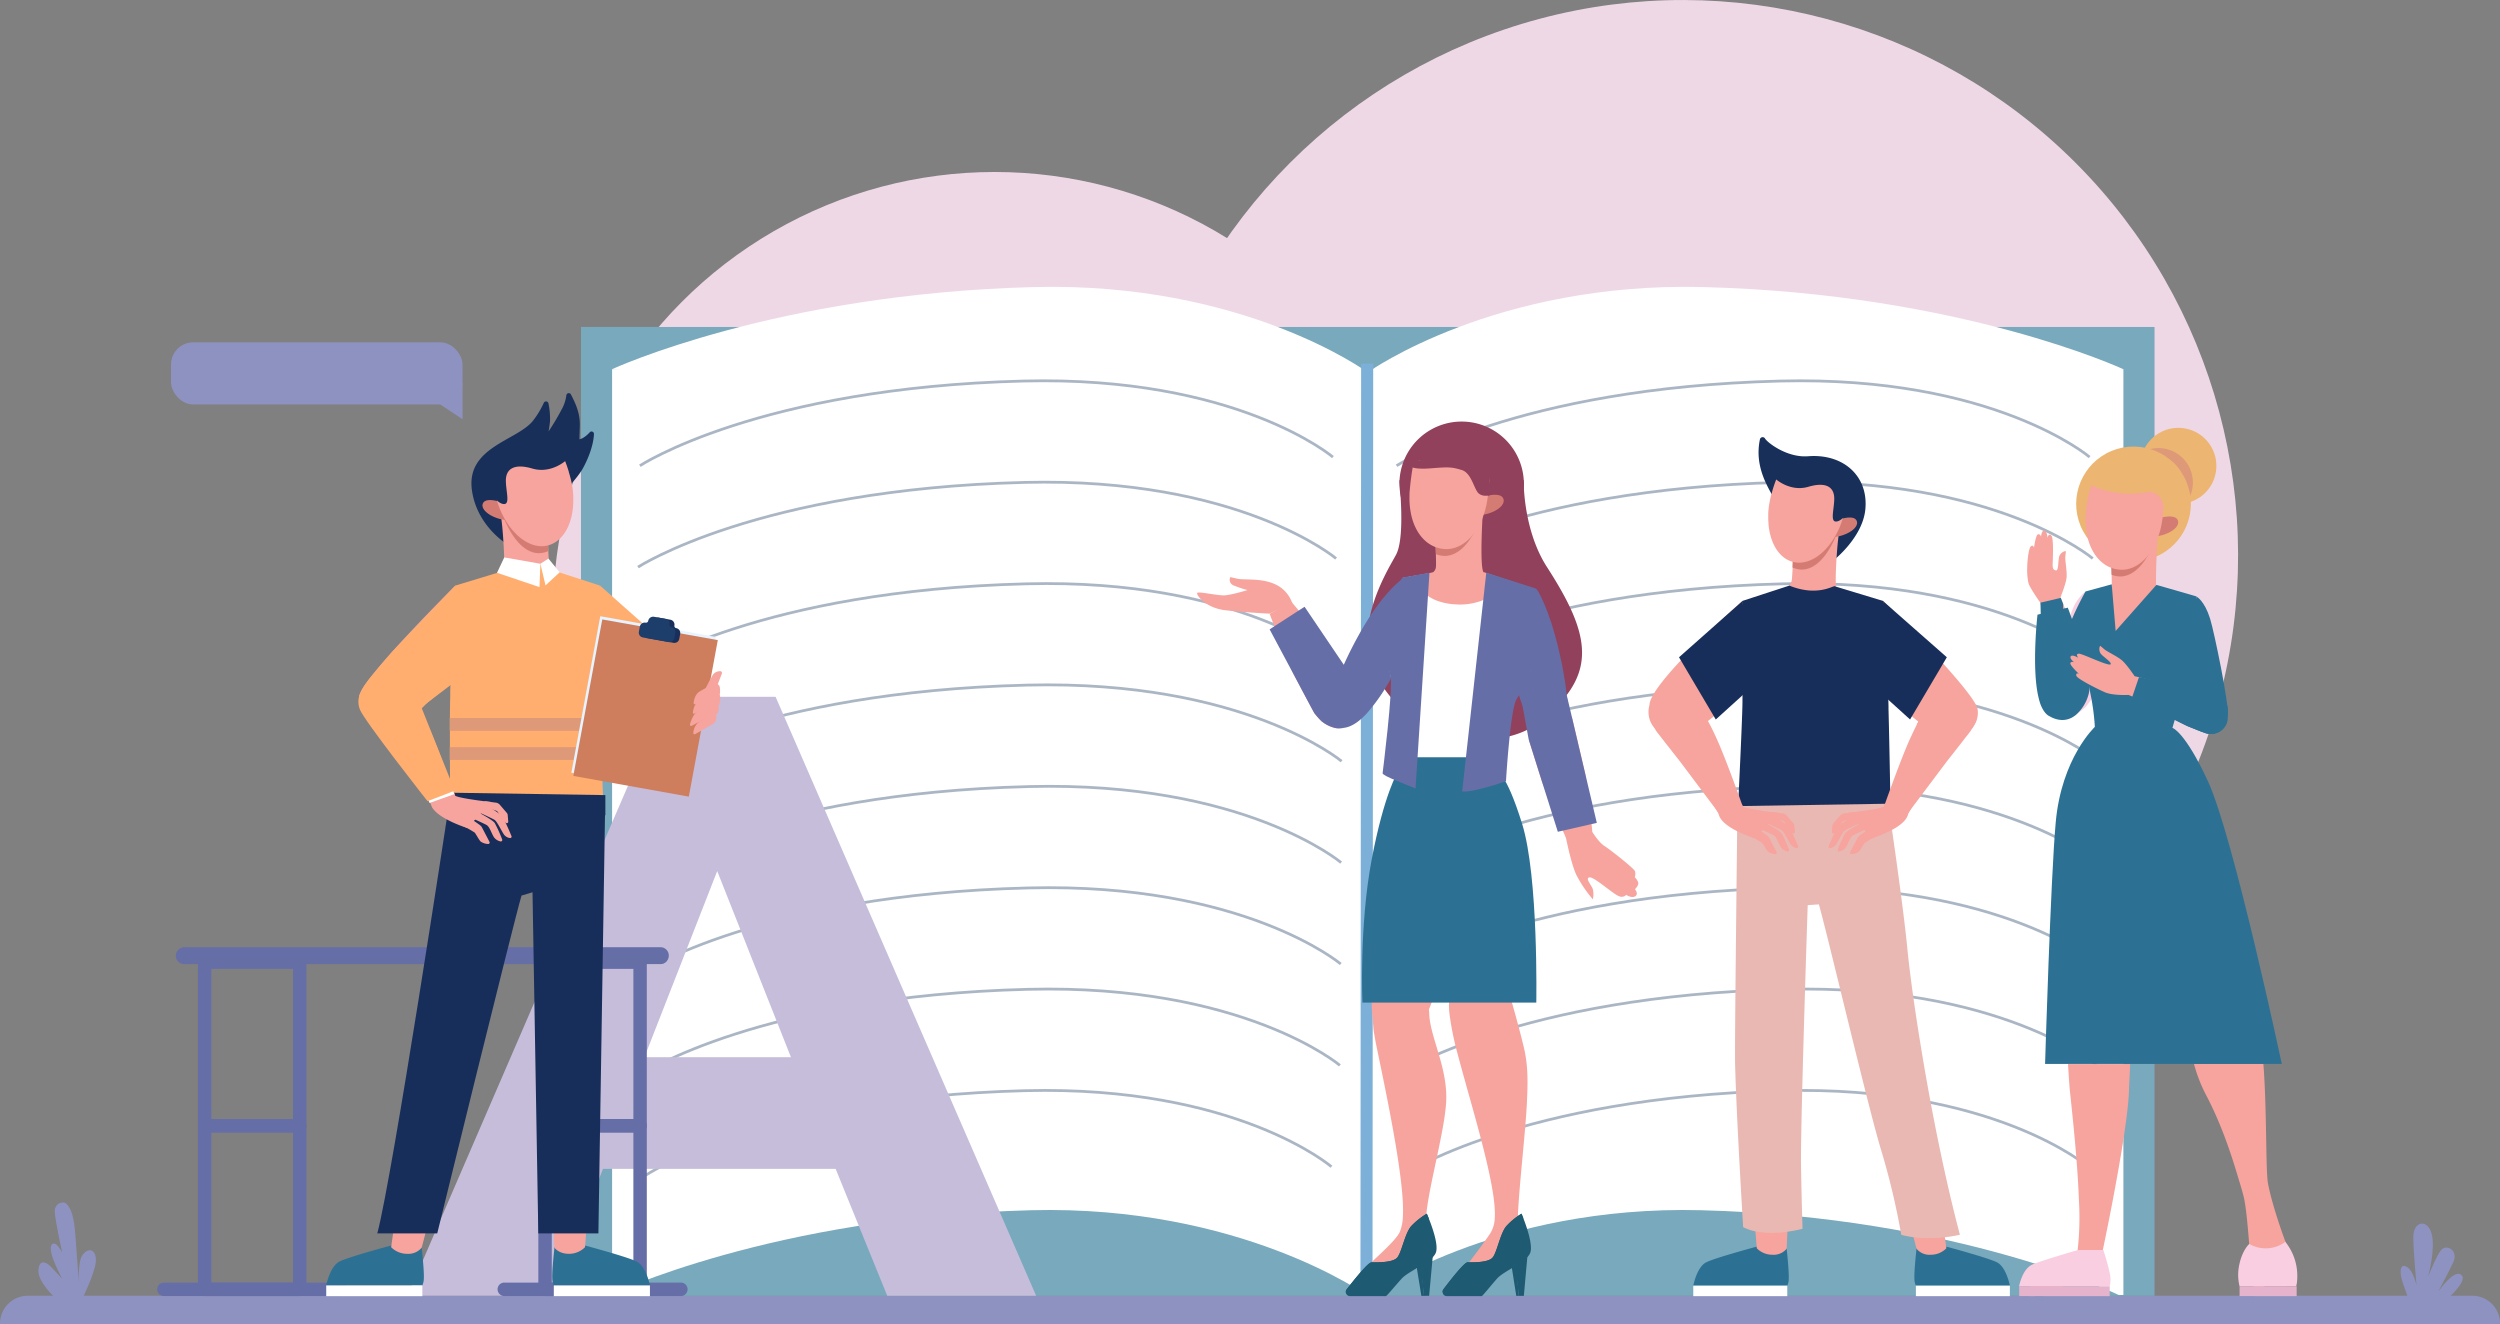 <?xml version="1.0" encoding="UTF-8"?> <svg xmlns="http://www.w3.org/2000/svg" viewBox="0 0 897.68 475.55"><rect x="0" y="0" width="897.68" height="475.55" fill="#808080" stroke="none"/> <g id="f2f468de-1db3-4fcd-9bdd-e491bd973587" data-name="Слой 2"> <g id="b0e11a51-7f3f-4189-83fd-aab463d59c2e" data-name="Layer 1"> <circle cx="604.25" cy="199.41" r="199.39" transform="translate(35.97 485.67) rotate(-45)" style="fill:#efd8e6"></circle> <circle cx="357.15" cy="220.35" r="158.59" style="fill:#efd8e6"></circle> <path d="M897.68,475.55H0v-.29a10,10,0,0,1,10-10h877.7a10,10,0,0,1,10,10Z" style="fill:#8e92c1"></path> <path d="M19.85,466.1c-.21-.24-6.26-5.81-6.05-9.89s2.6-3,3.8-2c.82.71,4.71,4.95,4.71,4.95s-3.44-6.54-3.94-9.47.47-3.36,1.41-3.09,2.53,3.09,2.53,3.09-2.41-10.9-2.65-14.49c-.21-3.12,3.06-4.18,4.27-2.88,1.58,1.68,2.68,4.39,3.17,11.69s1.27,16.8,1.27,16.8-.51-7.74,1.23-10.13c2.45-3.36,5.33-1.59,4.77,2.71s-4.69,12.68-4.69,12.68Z" style="fill:#8e92c1"></path> <path d="M878.35,466.85s7.26-6.41,5.77-8.66c-2.35-3.53-8.64,5.62-8.64,5.62s3.26-6,5.4-10.52c2-4.35-2.36-6.7-4.34-4.44-1.61,1.85-4.67,9.53-4.67,9.53s2.77-10,1.23-15.45-6.55-4.35-6.55,1.15,1.19,17.7,1.19,17.7-1-5.37-3.47-6.85-2.89,1.7-1.49,5.72,2.18,6.2,2.18,6.2Z" style="fill:#8e92c1"></path> <rect x="208.61" y="117.4" width="282.72" height="347.87" style="fill:#79a9bc"></rect> <rect x="490.91" y="117.4" width="282.72" height="347.87" style="fill:#79a9bc"></rect> <path d="M490.66,133.42s-44.28-32.25-119.35-30.34c-93.05,2.37-151.52,29.48-151.52,29.48l20.09,1.89Z" style="fill:#fff"></path> <rect x="219.79" y="132.56" width="270.88" height="332.44" style="fill:#fff"></rect> <rect x="491.58" y="132.56" width="270.88" height="332.44" transform="translate(1254.03 597.55) rotate(180)" style="fill:#fff"></rect> <path d="M491.58,133.42s45.33-32.25,120-30.34c92.59,2.37,150.83,29.48,150.83,29.48l-21.1,5.35Z" style="fill:#fff"></path> <path d="M490.63,465s-45.4-32.36-120.37-30.44C277.34,436.92,219,465,219,465Z" style="fill:#79a9bc"></path> <path d="M491.63,465s45-32.36,119.27-30.44C703,436.92,760.77,465,760.77,465Z" style="fill:#79a9bc"></path> <path d="M478.62,164.13s-34.36-29.22-111.11-27.31c-95.11,2.37-137.75,30.41-137.75,30.41" style="fill:none;stroke:#5b708e;stroke-miterlimit:10;opacity:0.51"></path> <path d="M479.75,200.54s-34.62-29.23-111.91-27.32c-95.8,2.38-138.75,30.41-138.75,30.41" style="fill:none;stroke:#5b708e;stroke-miterlimit:10;opacity:0.51"></path> <path d="M480.09,236.94s-34.48-29.23-111.47-27.31C273.19,212,230.41,240,230.41,240" style="fill:none;stroke:#5b708e;stroke-miterlimit:10;opacity:0.51"></path> <path d="M481.73,273.34S446.81,244.11,368.85,246c-96.64,2.37-140,30.4-140,30.4" style="fill:none;stroke:#5b708e;stroke-miterlimit:10;opacity:0.51"></path> <path d="M481.56,309.74s-34.63-29.23-112-27.31c-95.85,2.37-138.82,30.4-138.82,30.4" style="fill:none;stroke:#5b708e;stroke-miterlimit:10;opacity:0.51"></path> <path d="M481.42,346.14s-34.67-29.22-112.09-27.31c-95.95,2.37-139,30.4-139,30.4" style="fill:none;stroke:#5b708e;stroke-miterlimit:10;opacity:0.51"></path> <path d="M481.12,382.54s-34.61-29.22-111.9-27.31c-95.79,2.37-138.74,30.4-138.74,30.4" style="fill:none;stroke:#5b708e;stroke-miterlimit:10;opacity:0.51"></path> <path d="M478.09,418.94s-34-29.22-109.94-27.31C274,394,231.83,422,231.83,422" style="fill:none;stroke:#5b708e;stroke-miterlimit:10;opacity:0.51"></path> <path d="M750.33,164.13S716,134.91,639.22,136.82c-95.12,2.37-137.76,30.41-137.76,30.41" style="fill:none;stroke:#5b708e;stroke-miterlimit:10;opacity:0.51"></path> <path d="M751.45,200.54s-34.61-29.23-111.9-27.32c-95.8,2.38-138.75,30.41-138.75,30.41" style="fill:none;stroke:#5b708e;stroke-miterlimit:10;opacity:0.51"></path> <path d="M751.8,236.94s-34.48-29.23-111.48-27.31C544.89,212,502.11,240,502.11,240" style="fill:none;stroke:#5b708e;stroke-miterlimit:10;opacity:0.51"></path> <path d="M753.43,273.34S718.52,244.11,640.55,246c-96.63,2.37-139.95,30.4-139.95,30.4" style="fill:none;stroke:#5b708e;stroke-miterlimit:10;opacity:0.51"></path> <path d="M753.27,309.74s-34.63-29.23-112-27.31c-95.84,2.37-138.81,30.4-138.81,30.4" style="fill:none;stroke:#5b708e;stroke-miterlimit:10;opacity:0.51"></path> <path d="M753.13,346.14S718.46,316.92,641,318.83c-96,2.37-139,30.4-139,30.4" style="fill:none;stroke:#5b708e;stroke-miterlimit:10;opacity:0.51"></path> <path d="M752.83,382.54s-34.61-29.22-111.9-27.31c-95.8,2.37-138.74,30.4-138.74,30.4" style="fill:none;stroke:#5b708e;stroke-miterlimit:10;opacity:0.51"></path> <path d="M749.8,418.94s-34-29.22-109.95-27.31C545.73,394,503.54,422,503.54,422" style="fill:none;stroke:#5b708e;stroke-miterlimit:10;opacity:0.51"></path> <line x1="490.91" y1="130.59" x2="490.66" y2="465.21" style="fill:none;stroke:#7cb0d8;stroke-miterlimit:10;stroke-width:4.331px"></line> <path d="M239.3,250.2h39.19l93.56,215.07H318.58L300.05,419.7H216.52L198.6,465.27H146.35Zm18.23,62.58L231.4,379.6H284Z" style="fill:#c6bddb"></path> <path d="M107.62,406.63H73.49a2.41,2.41,0,0,1-2.41-2.41V345.49a2.41,2.41,0,0,1,2.41-2.41h34.13a2.41,2.41,0,0,1,2.41,2.41v58.73A2.41,2.41,0,0,1,107.62,406.63ZM75.9,401.81h29.31V347.9H75.9Z" style="fill:#666ea7"></path> <path d="M107.62,465.37H73.49A2.41,2.41,0,0,1,71.08,463V404.22a2.41,2.41,0,0,1,2.41-2.41h34.13a2.41,2.41,0,0,1,2.41,2.41V463A2.41,2.41,0,0,1,107.62,465.37ZM75.9,460.54h29.31V406.63H75.9Z" style="fill:#666ea7"></path> <path d="M122.4,465.37H58.71a2.42,2.42,0,0,1,0-4.83H122.4a2.42,2.42,0,0,1,0,4.83Z" style="fill:#666ea7"></path> <path d="M229.84,406.63H195.72a2.41,2.41,0,0,1-2.42-2.41V345.49a2.41,2.41,0,0,1,2.42-2.41h34.12a2.4,2.4,0,0,1,2.41,2.41v58.73A2.4,2.4,0,0,1,229.84,406.63Zm-31.71-4.82h29.3V347.9h-29.3Z" style="fill:#666ea7"></path> <path d="M229.84,465.37H195.72A2.42,2.42,0,0,1,193.3,463V404.22a2.41,2.41,0,0,1,2.42-2.41h34.12a2.4,2.4,0,0,1,2.41,2.41V463A2.41,2.41,0,0,1,229.84,465.37Zm-31.71-4.83h29.3V406.63h-29.3Z" style="fill:#666ea7"></path> <path d="M244.63,465.37h-63.7a2.42,2.42,0,0,1,0-4.83h63.7a2.42,2.42,0,0,1,0,4.83Z" style="fill:#666ea7"></path> <path d="M240.15,343.13a3,3,0,0,1-.59,1.8,3.27,3.27,0,0,1-.3.35,3,3,0,0,1-2.16.9H66.23A3,3,0,0,1,64.08,341a3,3,0,0,1,2.15-.89H237.1A3,3,0,0,1,240.15,343.13Z" style="fill:#666ea7"></path> <path d="M239.56,344.93a3.27,3.27,0,0,1-.3.35,3,3,0,0,1-2.16.9H66.23a3,3,0,0,1-2.46-1.25,2.67,2.67,0,0,1,.31-.36,3,3,0,0,1,2.15-.9H237.1A3,3,0,0,1,239.56,344.93Z" style="fill:#666ea7;opacity:0.5"></path> <circle cx="782.15" cy="167.28" r="13.67" transform="translate(491.74 912.53) rotate(-80.78)" style="fill:#edb572"></circle> <path d="M787.4,173.28A12.33,12.33,0,0,1,781.1,184a12.35,12.35,0,0,0-14.89-19.38,12.35,12.35,0,0,1,21.19,8.62Z" style="fill:#dd9978"></path> <circle cx="766.09" cy="180.94" r="20.59" transform="translate(-10.93 306.94) rotate(-22.5)" style="fill:#edb572"></circle> <path d="M769.33,191c.48,1.64,3.73,2.14,7.26,1.11s5.82-3.11,5.53-4.84c-.38-2.29-3.72-2.14-7.26-1.11S768.85,189.3,769.33,191Z" style="fill:#d47c74"></path> <path d="M750.77,215.29a10.48,10.48,0,0,0,2.39,5.44c2.24,2.81,5.05,12.05,15.32,8.92a22,22,0,0,0,13.67-11.58c-2-.51-6.4-2-7.33-3.21-1.16-1.46-.47-15-.18-20.76.1-1.93.18-3.19.18-3.19l-16.93,6.92s.21,4.73.33,8.56c.06,2.27.09,4.23,0,4.7C757.76,214.31,750.77,215.29,750.77,215.29Z" style="fill:#f6a49d"></path> <path d="M757.89,197.83s.21,4.73.33,8.56a8.94,8.94,0,0,0,3.6.59c9-.73,13-16.07,13-16.07Z" style="fill:#d47c74"></path> <path d="M749,183.84c-.06.66-.1,1.3-.12,1.93a27.63,27.63,0,0,0,.44,5.94c1.36,7.3,5.74,12.3,11.66,12.83,7.88.72,14.58-8,15.61-19.39.08-.79.14-1.55.19-2.25.28-3.66-2.3-6.75-5.92-6.16a34.24,34.24,0,0,1-20-2.5A44.52,44.52,0,0,0,749,183.84Z" style="fill:#f6a49d"></path> <path d="M734.33,255.92l.21.23a6.47,6.47,0,0,0,.68.62l.16.11a.67.67,0,0,1,.14.09c2.2.06,6.49.14,9.67-.13l.1-.08c.42-.31,2.17-1.63,3.66-2.95a29.57,29.57,0,0,0,3.65-5.58,1.87,1.87,0,0,0,.12-.25l1.71-3.65a41.84,41.84,0,0,0,3.76-15.72l-9.32-16.17s-4,2.64-5.57,9.15l-8.53,32.51h0l-.14.6v0Z" style="fill:#f9cee1"></path> <path d="M748.68,242.15l.27,0h0l.58,1.56,1.15,5.68a82.88,82.88,0,0,1,1.55,21c-.3,5.44-.6,10.93-.6,10.93h31.6l-3.16-20,2.53-8.72a123.19,123.19,0,0,0,2.71-12.89c.16-1,.32-1.95.47-2.93.87-5.54,1.6-11.16,2.12-15.41s.82-7.18.82-7.18c-.42-.19-13.17-3.82-14.41-4.17l-14.64,16.54-1.41-16.75-9.41,2.58s-7.36,13-7.71,19.62C740.73,240.35,747.23,241.9,748.68,242.15Z" style="fill:#2c7193"></path> <path d="M743.32,359.22s-2.12-54.42,2.08-71.74a57,57,0,0,1,7-16.6l20.51,1.78S786,296.93,779,316.52s-16.14,45-16.14,45Z" style="fill:#f6a49d"></path> <path d="M728.88,465.39a12.17,12.17,0,0,0,1.48,0h0c3.71-.12,8.56-1.14,9.88-2.86a8.06,8.06,0,0,1,.58-.66h0c2.06-2.11,6.62-4.88,10.34-7.78.16-.14,2.75-.65,2.92-.76,0,0,.37-1.7,1-4.55h0c.82-3.93,2.06-10,3.39-16.94,2.72-14.25,5.77-31.86,6-40.52.05-1.38.1-2.76.18-4.12.09-1.75.18-3.46.23-5.13H742.57c.11,1.86.22,3.6.32,5.13.15,2.16.28,3.9.4,5,1.2,11,2.73,26.14,3.2,38.81a105.26,105.26,0,0,1-.47,17.9h0a11.53,11.53,0,0,1-1.69,5.19c-2.91,3.62-10.85,6.05-15.21,7.8a7.93,7.93,0,0,0-2.87,1.58h0a2.91,2.91,0,0,0-.37.65C725.59,464.9,726.91,465.32,728.88,465.39Z" style="fill:#f6a49d"></path> <path d="M787.79,382.06c.48,1.7,1,3.41,1.67,5.13a52.09,52.09,0,0,0,2.7,6.05c6.57,12.53,10.1,24.94,12.33,32.33.43,1.4.79,2.7,1.1,3.92.15.6.3,1.31.43,2.11.65,3.73,1.15,9.46,1.59,15h0c.51,6.33,1,12.44,1.5,15.21.2,1,.4,1.59.64,1.56a18.19,18.19,0,0,0,3.49-1.55h0c4.56-2.43,11.57-7.1,9.83-10.28a49,49,0,0,1-2.44-5.65.09.09,0,0,1,0-.05c-1.85-4.92-4-11.57-5.31-16.67-.43-1.73-.78-3.3-1-4.55-.06-.39-.12-.9-.16-1.49-.51-6.08-.33-22.08-1.11-36-.09-1.75-.2-3.47-.34-5.13Z" style="fill:#f6a49d"></path> <path d="M757.83,459.48a13.28,13.28,0,0,1-.29,2.4H725s1.11-6.31,4.87-7.87c3.37-1.4,13.91-4.49,16.05-5.1l.1,0,.28-.08h8.95v0c.09.29.86,2.65,1.53,5.16h0c0,.09,0,.19.08.28.21.78.41,1.56.55,2.29h0a2.64,2.64,0,0,0,.07.3A12.33,12.33,0,0,1,757.83,459.48Z" style="fill:#f9cee1"></path> <polygon points="757.54 461.88 757.54 465.41 742.57 465.4 739.99 465.4 730 465.39 725.03 465.39 725.03 461.86 731.97 461.86 745.36 461.87 747.92 461.87 757.24 461.88 757.54 461.88" style="fill:#e5b3cb"></polygon> <path d="M824.85,459.48a10.25,10.25,0,0,1-.37,2.4H804.17a16.89,16.89,0,0,1-.47-5.2c.29-3.68,1.61-7.65,3.91-10h0s13-.77,13-.75A19.49,19.49,0,0,1,824.85,459.48Z" style="fill:#f9cee1"></path> <polygon points="824.67 461.88 824.67 465.41 815.23 465.4 813.61 465.4 807.3 465.39 804.17 465.39 804.17 461.86 808.54 461.86 816.99 461.87 818.6 461.87 824.48 461.88 824.67 461.88" style="fill:#e5b3cb"></polygon> <path d="M807.61,446.64h0a11.82,11.82,0,0,0,12.7-.52l.33-.23-6-2.86Z" style="fill:#f6a49d"></path> <path d="M788.74,214.24s2.8,1.39,4.84,7.9c1.55,5,6.79,30.65,6.34,34.28s-16.26-1.6-16.26-1.6l-1.51-15.27Z" style="fill:#2c7193"></path> <path d="M742.73,221.63l-8.37,4.05-.73-4.06-.93-5.07,0,0c-.27-.39-4.1-5.85-4.35-7.26a22.78,22.78,0,0,1-.42-5.87c0-1.43.4-6.45,1.29-7.23s1.13.49,1.13.49.6-4.69,1.46-4.83,1.08.89,1.08.89.1-2.27,1.14-2.19,1.18,2.57,1.18,2.57.33-1.88,1.35-.83c.87.88.6,7.7.5,9.8-.08,1.74.05,2.6,1.23,2.73.93.1.68-3.61,1.14-5.1a3.11,3.11,0,0,1,2.05-1.82.24.24,0,0,1,.31.25l-.19,1.71c-.14,1.27.61,5,.47,7.27s-2.2,7.31-2.2,7.31l.11.27.88,2.23Z" style="fill:#f6a49d"></path> <polygon points="740.84 216.91 740.76 218.53 740.76 218.73 740.69 220.2 733.63 221.62 732.8 221.79 732.74 219.27 732.68 216.53 732.68 216.39 732.95 216.32 733.43 216.22 739.96 214.68 740.84 216.91" style="fill:#2c7193"></polygon> <path d="M732,250.52c.11.5.24,1,.38,1.44a12,12,0,0,0,1.5,3.3s0,.09.07.12a.87.87,0,0,0,.12.14,4.24,4.24,0,0,0,.31.4l.21.23a6.47,6.47,0,0,0,.68.62l.16.11a.67.67,0,0,1,.14.09,2.32,2.32,0,0,0,.37.21l.45.26h0c3.15,1.61,5.9,1.32,8.12-.1l.72-.51A14.79,14.79,0,0,0,750,249.1a7,7,0,0,0,.17-.89c.36-3-.73-8.23-2.2-13.49-1.7-6.09-3.89-12.21-4.91-15-.36-1-.58-1.52-.58-1.52l-1.05.24-.63.14-1.31.3-6.69,1.55-.72.17-.47.11S729.4,239.91,732,250.52Z" style="fill:#2c7193"></path> <path d="M763.15,249.11l.93.44.71.34q.39.18.84.42c5.62,2.82,17.76,9.47,20.07,10.53l.22.09c2.13.84,4,1.64,5.6,2.18a6.12,6.12,0,0,0,8.16-3.8c.41-2.85.82-9.24-3.39-10.76a3.33,3.33,0,0,0-.45-.13,4,4,0,0,0-.52-.11l-1.34-.23-2.43-.43-4.4-.79h0L782.7,246l-.53-.09-.42-.08-.57-.1c-2.85-.49-2.56-.28-5.87-.89l-.49-.09c-.63-.12-1.26-.24-1.86-.37-.93-.2-1.81-.42-2.62-.62h0c-.93-.23-1.76-.45-2.47-.65h0l-.53-.15-.89-.26-1-.3s0,.25.06.49,0,.25,0,.37a1.27,1.27,0,0,1,0,.43c-.11.27-.26.61-.43,1h0s0,.05,0,.08a.24.24,0,0,0,0,.07C764.35,246.36,763.6,248,763.15,249.11Z" style="fill:#2c7193"></path> <path d="M746.53,242c-.13-.08-1.15-.64-1,.58s9.43,5.69,10.51,6.09c2.6,1,6.91.9,8,.87h.28l.36.15,5.35,2.24,4.33,1.81.43-9c-.64-.12-1.26-.24-1.86-.37-2-.44-3.77-.9-5.09-1.27h0l-.53-.11-.8-.16-.1-.14c-.52-.76-3.06-4.45-4.63-5.71-1.75-1.42-5.2-3-6.15-3.82l-1.29-1.11a.22.22,0,0,0-.37.09,3,3,0,0,0,.35,2.6c1,1.2,4.11,3.14,3.53,3.78-.76.83-10.29-3.95-11.48-3.8s-.21,1.36-.08,1.5c-.19-.12-2.12-1.28-2.72-.57s1,2,1.14,2.11c-.11,0-1-.38-1.3.32S746.29,241.79,746.53,242Z" style="fill:#f6a49d"></path> <path d="M765.39,251c7.36,3.32,17.81,8.79,20.31,9.83l.22.09c2.13.84,4,1.64,5.6,2.18a6.12,6.12,0,0,0,8.16-3.8c.41-2.85.82-9.24-3.39-10.76a3.33,3.33,0,0,0-.45-.13,4,4,0,0,0-.52-.11l-1.34-.23-2.43-.43-4.4-.79h0L782.7,246l-.53-.09-.42-.08-.57-.1c-3.65-.67-12.38-2.45-13.13-2.61l-2.35,6.94-.07.21Z" style="fill:#2c7193"></path> <path d="M752.22,261s-12,11.13-14.07,34.31c-1.82,20-3.82,86.72-3.82,86.72h85S802,300.51,792.86,280.63c-8.33-18-12.77-19.26-12.77-19.26Z" style="fill:#2c7193"></path> <path d="M562.57,249.55c-.06.09-.13.17-.21.27-.81,1.05-1.72,2.1-2.72,3.16a67.18,67.18,0,0,1-7.84,6.94c-.57.43-1.16.84-1.78,1.22-.22.14-.45.27-.68.4s-.7.39-1.06.57a31.51,31.51,0,0,1-11.08,3.05c-11.8,1.17-26-2.83-35.68-12.53h0a37.21,37.21,0,0,1-4.33-5.16,37.7,37.7,0,0,1-4.76-9.42c-1.92-5.62-1.67-11.58-.43-17.12,2.32-10.43,8.11-19.4,9.38-21.93,2.19-4.37,1.93-14.7,1.51-21.11-.13-2.08-.28-3.74-.37-4.67,0-.27,0-.54,0-.8h44.62v0c0,.17,0,.8,0,1.78.17,4.86,1.31,18.5,8.33,29.4C568.36,223.59,572.46,236.55,562.57,249.55Z" style="fill:#91415c"></path> <path d="M547.21,173.75c0,.16,0,.32,0,.48a22.28,22.28,0,0,1-21.33,21.84c-.33,0-.67,0-1,0s-.61,0-.92,0a22,22,0,0,1-8.5-2,22.31,22.31,0,0,1-12.93-20.27c0-.18,0-.36,0-.54s0-.54,0-.8a22.34,22.34,0,0,1,44.61,0,.08.08,0,0,1,0,0C547.19,172.88,547.21,173.31,547.21,173.75Z" style="fill:#91415c"></path> <path d="M526.92,183.29c.48,1.67,3.79,2.18,7.38,1.14s5.92-3.16,5.63-4.92c-.39-2.34-3.79-2.18-7.39-1.14S526.43,181.62,526.92,183.29Z" style="fill:#d47c74"></path> <path d="M508,208.06a10.74,10.74,0,0,0,2.43,5.53c2.29,2.86,6.7,10.22,17.14,7a14.84,14.84,0,0,0,10.73-13.21c-2.05-.52-4.61-.64-5.56-1.83-1.18-1.48-.75-13.25-.45-19.08.1-2,.18-3.25.18-3.25l-17.22,7.05s.22,4.8.33,8.7c.07,2.31.1,4.3,0,4.79C515.15,207.06,508,208.06,508,208.06Z" style="fill:#f6a49d"></path> <path d="M515.28,190.3s.22,4.8.33,8.7a9.09,9.09,0,0,0,3.67.61c9.16-.74,13.22-16.36,13.22-16.36Z" style="fill:#d47c74"></path> <path d="M534.72,173.12c-.12,1.35-.28,2.82-.42,4.29-1,11.59-7.86,20.44-15.88,19.71-6-.54-10.48-5.62-11.86-13.05,0-.21-.08-.43-.11-.65a29.33,29.33,0,0,1-.34-5.39c0-.27,0-.54,0-.81s.05-.77.09-1.15c.24-2.76.71-6.54,1.24-9.15a1.92,1.92,0,0,1,2.55-1.43c.82.29,1.8.65,3,1,4.26,1.44,11.75.84,17,1.13A5,5,0,0,1,534.72,173.12Z" style="fill:#f6a49d"></path> <path d="M551,236.22a21.48,21.48,0,0,1-.91,3.27c-.16.45-.34.86-.51,1.28a33.57,33.57,0,0,1-4.58,7.47c-.43.55-.87,1.08-1.31,1.6-2.58,3.12-5,5.57-5.81,8.06-.62,1.94-.72,5.74-.64,9.55,0,1,.06,1.91.1,2.83,0,.55,0,1.09.08,1.61s.06,1.15.09,1.68c.09,1.35.18,2.51.25,3.35l-34.84-.19.55-15.19L499,241l-.19-1.61c-.08-.23-.18-.44-.26-.66a1.76,1.76,0,0,1-.1-.3c-.05-.13-.1-.26-.14-.38h0c-2.53-7-2.69-11.56.29-18.5l4-9.23,1.19-2.78,4.3-.81,6.81-1.28.07.06c4.28,3.4,10.92,3.75,15.76,1.21.51-.26,1-.51,1.29-.73l.81-.54,7.52,2.55,4.75,1.62,5.73,1.94s.74,5,1,11.18A61.11,61.11,0,0,1,551,236.22Z" style="fill:#f6a49d"></path> <path d="M483.43,260.08a4,4,0,0,1-4.2,1.26h0a11.22,11.22,0,0,1-4.21-2h0c-.15-.11-.31-.22-.46-.35a25.07,25.07,0,0,1-2.66-3l0,0,0-.05a.54.54,0,0,1-.07-.12l-7.15-13.42-.08-.14-.13-.26-.1-.18-.08-.16c-2.11-5-4.93-12.23-6.71-16.84l-1.69-4.41,0,0,7.8-4.33.2.23h0l2.39,2.85c2.09,2.52,5.17,6.26,8.26,10.13,2.73,3.41,5.45,6.9,7.5,9.72a40.78,40.78,0,0,1,3,4.63,17.58,17.58,0,0,1,1.3,3.35,23.11,23.11,0,0,1,.6,2.93A11.89,11.89,0,0,1,483.43,260.08Z" style="fill:#f6a49d"></path> <path d="M531.58,299.05c-.15,7-.77,14.28-2.35,19.76-2.19,7.58-6.29,18.63-9.71,27.47h0v0h0c-3.16,8.14-5.73,14.38-5.73,14.38-1,2.88-.69.86-.59,3.4,0,.08,0,.16,0,.23.22,4.15,1.83,8.83,3.33,13.94,1.55,5.26,3,11,2.77,17-.45,11.18-7.28,34.13-7.28,43.37v.25a15,15,0,0,0,.1,1.7c.09.64.17,1.23.27,1.77,0,0,0,.07,0,.1a.08.08,0,0,0,0,0v.05s0,0,0,0c0,.18.08.37.12.53a25.16,25.16,0,0,0,1.36,4.32h0c.24.83.45,1.67.61,2.46h0a6.13,6.13,0,0,1-1.44,3.11c-.85,1.2-.93-3.82-2.26-2.72-.16.13-.3.26-.46.38a67.73,67.73,0,0,1-6.21,4.3h0a41.14,41.14,0,0,0-3.92,2.67,4.87,4.87,0,0,1-1.25.7H489a9.44,9.44,0,0,1,1.91-3.37c1.63-2,10.2-9.11,11.71-12.47,0,0,0,0,0,0v0a16,16,0,0,0,1.11-5.46c.77-12.06-5.39-41.56-9.13-59.59-.54-2.56-1-5-1.36-7.32-.15-1.75-.33-3.7-.5-5.73-.07-.83-.14-1.68-.21-2.53,0-.55,0-1,0-1.4a31.47,31.47,0,0,1,.4-4l8.51-74.66.54-4.76v-.05h28.75s0,.3.07.86c.07.79.17,2.07.27,3.74C531.43,285.68,531.73,292.21,531.58,299.05Z" style="fill:#f6a49d"></path> <path d="M545,438.77v.36a13,13,0,0,0,.11,1.7c.07.59.15,1.13.25,1.63a.08.08,0,0,0,0,0c0,.29.1.57.15.84a23.2,23.2,0,0,0,1.39,4.36c.2.74.39,1.49.52,2.19h0c0,.09,0,.18.07.28a6.53,6.53,0,0,1-1.44,3.08c-.84,1.19-3-4.08-4.37-3h0c-.14.13-.3.26-.45.38A70.33,70.33,0,0,1,535,455a43.28,43.28,0,0,0-4,2.67,4.79,4.79,0,0,1-1.24.7h-.2l-6,1.68h-.63a9.68,9.68,0,0,1,1.91-3.37c1.62-2,8.26-10.66,10.38-14l.06-.09a11.17,11.17,0,0,0,1.45-5.36c.74-11.41-8.45-40.24-13.2-58.28,0-.1-.06-.22-.09-.34a106.37,106.37,0,0,1-2.93-14.26c-.08-.62-.14-1.22-.18-1.81-.1-1.54,0-3,0-3.8l-.83-12.4v0l-.43-6.46-3.89-58.3L515,279l-.14-2.07H536.8l0,0c.41.43,3.57,7.3,7.89,22.89.8,2.83,2.2,30.36.53,37.56-1,3.12-1.87,6-2.62,8.55l-.21.73c-.65,2.21-1.17,4.1-1.45,5.5h0l-.05.11c-.09.5,1.4,5.48,3.22,12.05.78,2.86,1.63,6,2.44,9.24.09.38.19.76.28,1.15l.36,1.46c1.72,7.24,1.3,14.12,1.12,18.73C547.91,406,545,429.46,545,438.77Z" style="fill:#f6a49d"></path> <path d="M587.06,319.31s1.42,1.62.14,2.49-3.27-.48-3.27-.48a2.24,2.24,0,0,1-2.61.46c-2-.65-8.89-7-10.58-6.74s.72,2.74,1.21,4.27a8.3,8.3,0,0,1,0,3.62,45.66,45.66,0,0,1-6-8.93c-1.6-3.52-3.14-10.66-3.62-13l-.16-.79,8.84-2.74s.26.46.68,1.15h0c.93,1.48,2.68,4,4.39,5.13,2.49,1.61,10.69,8.12,11,9.08A3.67,3.67,0,0,1,587,315a4.71,4.71,0,0,1,1.27,2C588.4,318,587.06,319.31,587.06,319.31Z" style="fill:#f6a49d"></path> <path d="M551.8,211.55s4.4,6.26,8.26,23.3,4.57,33.56-1.38,34.85-13.19-17.2-15.2-27.42S551.8,211.55,551.8,211.55Z" style="fill:#666ea7"></path> <path d="M571.75,298.58h0L562.38,301l-1.21-2.7c-1.67-3.79-4.81-11-7.44-17.46L549.06,266c0-.19,0-.37,0-.55a27.53,27.53,0,0,1,1.92-9.91l4.5-2.41s3.45-2.89,8.28,3.54a9.33,9.33,0,0,1,.81,1.38L569.25,278c.13.84.25,1.68.37,2.51.9,6.27,1.54,12.14,1.87,15.41C571.66,297.58,571.75,298.58,571.75,298.58Z" style="fill:#f6a49d"></path> <path d="M501.93,239.07l-.05.07-.41.8-.66,1.23c-.4.75-.83,1.52-1.28,2.31l-.13.23a68.13,68.13,0,0,1-8.69,12.53c-2.65,2.84-5.46,4.84-8.27,5.12a6.79,6.79,0,0,1-3.21,0h0a12,12,0,0,1-4.21-2h0c-.15-.11-.31-.22-.46-.35a25.07,25.07,0,0,1-2.66-3l0,0v0s0,0,0,0a.54.54,0,0,1-.07-.12c-.76-1.33-5.71-10.68-7.15-13.42l-.08-.14-.13-.26-.1-.18-.08-.16-8.4-15.74,1.69-1.1,8.76-5.67,2.1-1.35,14.08,20.83c1.66-3.7,3.62-7.57,5.75-11.36.4-.7.79-1.39,1.18-2.05,6.71-11.36,12.25-16,13.89-17.27h0l.48-.34h0S506.77,229.84,501.93,239.07Z" style="fill:#666ea7"></path> <polygon points="573.37 295.47 571.49 295.9 561.17 298.26 559.37 298.67 553.73 280.8 549.06 266 548.9 265.49 546.7 253.43 559.59 250.72 562.6 249.74 564.56 258.05 569.25 277.98 573.37 295.47" style="fill:#666ea7"></polygon> <path d="M551,236.22a21.48,21.48,0,0,1-.91,3.27c-.16.45-.34.86-.51,1.28a33.57,33.57,0,0,1-4.58,7.47c-.43.55-.87,1.08-1.31,1.6-2.58,3.12-5,5.57-5.81,8.06-.62,1.94-.72,5.74-.64,9.55,0,1,.06,1.91.1,2.83,0,.55,0,1.09.08,1.61s.06,1.15.09,1.68c.09,1.35.18,2.51.25,3.35H502.07l-.05-.19h.88l.32-8.91a49.37,49.37,0,0,0-1.1-12.42L499,241l-.19-1.61c-.08-.23-.18-.44-.26-.66a1.76,1.76,0,0,1-.1-.3c-.05-.13-.1-.26-.14-.38h0c-2.53-7-2.69-11.56.29-18.5l4-9.23,1.19-2.78,4.3-.81s.52,6.37,8.28,9.1a1,1,0,0,0,.18.06,22.76,22.76,0,0,0,6.12,1.12,22.07,22.07,0,0,0,8.4-1l.07,0a15.41,15.41,0,0,0,9.21-8l4.75,1.62,5.73,1.94s.74,5,1,11.18A61.11,61.11,0,0,1,551,236.22Z" style="fill:#fff"></path> <path d="M535.08,177.8s-2.44.78-4.11-.61-2.55-7.36-6.11-8.42-4.41-1.14-11.06-.61-7.28-.76-7.28-.76l.56-1.07a2.13,2.13,0,0,1,2.49-1.06,22.58,22.58,0,0,0,2.85.6c4.12.67,12,.06,12,.06l6.12.14a4.32,4.32,0,0,1,2,.54h0a4.28,4.28,0,0,1,2.2,3.71Z" style="fill:#91415c"></path> <path d="M464,216.54l-8.16,3.81s-7.94-.39-15.54-1.19-10.87-5.67-10.41-6.27,7.27,1,9.74.89,8.34-1.9,8.34-1.9a37.37,37.37,0,0,1-4.8-1.59,2.2,2.2,0,0,1-1.4-3.07l2.47.57c2.46.57,8.33-.3,13.4,1.9a11.62,11.62,0,0,1,6.25,6.53h0Z" style="fill:#f6a49d"></path> <path d="M502.6,442.46h0a8.71,8.71,0,0,0,9,.57l.78-.41a.16.16,0,0,0,0-.29l-4.71-1.89Z" style="fill:#f6a49d"></path> <path d="M535.33,442.52h0a8.76,8.76,0,0,0,9,.51l.85-.43a.16.16,0,0,0,0-.29l-4.9-1.87Z" style="fill:#f6a49d"></path> <path d="M501.92,277.19s-4.88,7.63-9.4,31.51S489.2,360,489.2,360h62.44s.84-45.21-5.1-64.23-9-18.59-9-18.59Z" style="fill:#2c7193"></path> <rect x="501.72" y="271.91" width="36.47" height="6.37" style="fill:#2c7193"></rect> <path d="M533.68,205.64l18,5.75S554.1,225,552.72,232s-5.92,15.26-8.19,19.11-3.77,29.38-3.77,29.38a93.54,93.54,0,0,1-12.07,3.42c-4.41.71-3.63,0-3.63,0Z" style="fill:#666ea7"></path> <path d="M503.5,207.38l9.78-1.74-5,77.47s-5.07-2-8.56-3.5-3.27-1.95-3.27-1.95,3.8-30.17,2.87-34.63-3.59-8.38-4.05-11.51C494.28,225,503.5,207.38,503.5,207.38Z" style="fill:#666ea7"></path> <polygon points="542.74 454.48 544.45 465.31 545.38 465.31 544.38 453.76 542.74 454.48" style="fill:#1e5a72"></polygon> <polygon points="548.53 450.18 547.17 465.3 545.38 465.31 544.08 454.01 548.53 450.18" style="fill:#1e5a72"></polygon> <path d="M518,464a1.51,1.51,0,0,0,1.49,1.41l12.52,0c.32,0,2.92-3.34,5.52-6.28s10.56-5.72,11.94-9.31c1-2.72-1.28-9.31-2.48-12.38-.39-1-.66-1.63-.66-1.63a25.44,25.44,0,0,0-5.4,4.42c-2.22,2.54-3.33,9.26-4.91,11.26s-7.4,1.77-9.06,1.78c-1.17,0-5.94,6.09-8.64,9.65A1.63,1.63,0,0,0,518,464Z" style="fill:#1e5a72"></path> <path d="M518,464a46.47,46.47,0,0,0,15.87-7.83c7.57-5.77,11.35-13.66,13.12-18.75-.39-1-.66-1.63-.66-1.63a25.44,25.44,0,0,0-5.4,4.42c-2.22,2.54-3.33,9.26-4.91,11.26s-7.4,1.77-9.06,1.78c-1.17,0-5.94,6.09-8.64,9.65A1.63,1.63,0,0,0,518,464Z" style="fill:#1e5a72"></path> <polygon points="508.61 454.48 510.37 465.31 511.32 465.3 510.29 453.76 508.61 454.48" style="fill:#1e5a72"></polygon> <polygon points="514.55 450.17 513.16 465.29 511.32 465.3 509.99 454.01 514.55 450.17" style="fill:#1e5a72"></polygon> <path d="M483.23,464a1.54,1.54,0,0,0,1.53,1.41l12.86,0c.33,0,3-3.34,5.67-6.28s10.85-5.71,12.27-9.31c1.07-2.72-1.32-9.31-2.55-12.38-.4-1-.68-1.63-.68-1.63a26.38,26.38,0,0,0-5.55,4.42c-2.28,2.54-3.42,9.26-5,11.27s-7.6,1.77-9.3,1.78c-1.21,0-6.11,6.09-8.88,9.65A1.59,1.59,0,0,0,483.23,464Z" style="fill:#1e5a72"></path> <path d="M483.23,464a48.69,48.69,0,0,0,16.3-7.83A40.33,40.33,0,0,0,513,437.41c-.4-1-.68-1.63-.68-1.63a26.38,26.38,0,0,0-5.55,4.42c-2.28,2.54-3.42,9.26-5,11.27s-7.6,1.77-9.3,1.78c-1.21,0-6.11,6.09-8.88,9.65A1.59,1.59,0,0,0,483.23,464Z" style="fill:#1e5a72"></path> <path d="M708.69,260.74c-.11.16-.21.3-.33.45l-2.17,2.38-.76,1-.25.32L703,267.62l-.1-.05-12.68-6.29-2-1,.6-1.21h0c-.34-.16-12.39-9.84-12.81-11.2a2.76,2.76,0,0,1-.08-.27c-2.15-7.89-1.64-17.56-.87-24.14.55-4.57,1.21-7.66,1.21-7.66s32.78,32.58,33.83,38.85A8.44,8.44,0,0,1,708.69,260.74Z" style="fill:#f6a49d"></path> <path d="M627.47,234.2a52.29,52.29,0,0,1-1.53,13.4,2.76,2.76,0,0,1-.08.27.8.8,0,0,1-.15.26c-1,1.46-6.91,6.36-10.29,9.08l-.1.08c-1.28,1-2.19,1.73-2.28,1.78h0c.19.38.4.79.6,1.21l-2,1L599,267.57l-.1.05-2.16-2.76-.25-.32-.76-1-1.88-2.4c-.12-.14-.22-.29-.33-.44a8.77,8.77,0,0,1-1.59-5.06v-.34a5.54,5.54,0,0,1,.05-.56c0-.2,0-.41.08-.61l.12-.6c0-.1.05-.2.09-.3h0c0-3.11,5.09-9.5,11.29-16.14,8.81-9.43,19.86-19.35,21.77-21.05l.14-.13.12-.11,0,0h0a1.73,1.73,0,0,1,0,.22l.05.21,0,.13c.21,1.09.69,3.68,1.09,7.1A93.4,93.4,0,0,1,627.47,234.2Z" style="fill:#f6a49d"></path> <path d="M627.92,236.8a76.93,76.93,0,0,1-1,10.59l-.2,1.24-1,1-9.63,8.72-.64-1.09-.1-.16-11.78-19.94-.68-1.15,22.45-19.9.14-.13.12-.11,0,0h0l0,.22.05.21,0,.13.57,2.69A77.33,77.33,0,0,1,627.92,236.8Z" style="fill:#182e5a"></path> <path d="M699.05,236l-1.32,2.25-11.23,19-.18.3-.47.79-7.74-7-2.94-2.66-.2-1.24c-.16-1-.3-2-.42-2.95a77.08,77.08,0,0,1,1.08-25.39l.57-2.69,0-.13,0-.21,0-.19v0h0Z" style="fill:#182e5a"></path> <path d="M658.29,201.28s10.55-8.17,11.51-18.45c1.11-11.87-7.85-20-20.6-19-7.61.58-14.69-5-15.44-6.39a1,1,0,0,0-1.81.27c-2,9.48,2.49,16.63,5.13,21.38C641.87,187.7,658.29,201.28,658.29,201.28Z" style="fill:#172f59"></path> <path d="M638.56,213.12a4.35,4.35,0,0,0-1.65,6.4l.09.13c2,2.74,6.59,6.79,16.55,4.48a23.06,23.06,0,0,0,8.07-3.52,4.34,4.34,0,0,0,0-7.18,5.48,5.48,0,0,1-2.29-2.72c-.46-1.68.11-12.14.74-17.43.21-1.78.7-5.34.7-5.34l-16.87,7.83s-.09,4.4-.22,8c-.08,2.11-.23,3.92-.27,4.37C643.2,210.27,640.81,212,638.56,213.12Z" style="fill:#f6a49d"></path> <path d="M654.8,191.5c.54,1.5,3.66,1.79,7,.64s5.38-3.19,5-4.78c-.49-2.11-3.66-1.79-7-.64S654.26,190,654.8,191.5Z" style="fill:#d47c74"></path> <path d="M643.87,195.77s-.09,4.4-.22,8a8.65,8.65,0,0,0,3.39.76c8.63-.16,13.11-14.54,13.11-14.54Z" style="fill:#d47c74"></path> <path d="M662.43,183.15c-.09.47-.2.94-.31,1.42-2.76,11.2-10.88,18.92-18.13,17.24-4.07-.95-7-4.65-8.31-9.69-.07-.26-.13-.52-.19-.78s-.1-.48-.14-.72a22.18,22.18,0,0,1-.34-2.52c0-.58-.07-1.16-.08-1.75s0-1.37,0-2.07a30.85,30.85,0,0,1,.87-5.8c.1-.42.23-.89.37-1.39q.09-.3.18-.63c0-.14.08-.28.13-.42l0-.08a43.41,43.41,0,0,1,2.17-5.81c.37.41,3.24.39,6.47.23,5.94-.31,12.45-.48,15.32,4.73C661.73,177.34,661.94,182.57,662.43,183.15Z" style="fill:#f6a49d"></path> <path d="M665.13,181.21s-2.61,5.35-5.41,6-1.13-4.07-1.09-8.09-2.67-6.28-9.29-4.33-11.82-2.85-11.82-2.85-.55-7.48-.42-7.56,18.85,1,19,1.07l.08,0a14,14,0,0,1,9,15.23Z" style="fill:#172f59"></path> <path d="M678.92,294.93c-.74,1.68-33.36,4.95-41.25,2.54-2.89-.88-13.3-.71-13.9-1.64,0,0,1.79-35.1,1.9-43.63,0-2.46.05-5.26.08-8.25,0-2,0-4.1,0-6.25,0-5-.21-17-.19-21.9l9.19-3,3.76-1.22,4-1.31.31.13a26,26,0,0,0,3.1,1,22.89,22.89,0,0,0,2.72.52,18.08,18.08,0,0,0,8.53-.9l1.25-.47.24-.08,2.73.83,3.55,1.07,11.31,3.44s.09,2,.09,2.11c0,.57.32,4.24.64,9.65.4,6.8.9,16.36,1.13,26h0c0,.35,0,.71,0,1.06C678.48,268.41,678.92,294.93,678.92,294.93Z" style="fill:#182e5a"></path> <path d="M641.76,461.64a6,6,0,0,0,.53-2.56c.13-2.8-.77-10.85-.77-10.85l-10.75-.59s-14.66,3.92-18.07,5.59-4.69,8.41-4.69,8.41Z" style="fill:#2c7193"></path> <path d="M629.22,428.06l1.59,20.17a7.88,7.88,0,0,0,5.66,2.32,6.06,6.06,0,0,0,5.08-2.18l.87-20.31Z" style="fill:#f6a49d"></path> <rect x="608.01" y="461.64" width="33.75" height="3.77" style="fill:#fff"></rect> <path d="M687.94,461.64a6,6,0,0,1-.53-2.56c-.13-2.8.77-10.85.77-10.85l10.76-.59s14.65,3.92,18.06,5.59,4.69,8.41,4.69,8.41Z" style="fill:#2c7193"></path> <path d="M696.1,428.06l2.79,20.17a7.88,7.88,0,0,1-5.66,2.32,6,6,0,0,1-5.07-2.18l-5.26-20.31Z" style="fill:#f6a49d"></path> <rect x="687.94" y="461.64" width="33.75" height="3.77" style="fill:#fff"></rect> <path d="M703.75,443.37a50.62,50.62,0,0,1-6.5,1,47.58,47.58,0,0,1-10.47-.16,32.54,32.54,0,0,1-4.09-.82,263.18,263.18,0,0,0-7.2-30.33C671,398.55,656,334.67,653.1,324.74l-4,.27s-2.66,80-2.4,93.94.54,22.27.54,22.27a43.49,43.49,0,0,1-5.09,1,35.84,35.84,0,0,1-11.48,0,17.55,17.55,0,0,1-4.76-1.59S623.37,398.88,623,381c0-1.34,0-2.56,0-3.61v-.62c0-12.49.79-80.89.79-80.89l55.15-.9s4.38,29.76,5.91,45.38c.82,8.38,2.44,20.41,4.65,34,.16,1,.33,2.06.51,3.1C693.47,398.46,698.29,422.8,703.75,443.37Z" style="fill:#eab8b2"></path> <polygon points="623.66 289.45 678.33 288.59 679 296.52 623.66 296.52 623.66 289.45" style="fill:#eab8b2"></polygon> <path d="M709.9,257c0,1.73-1.38,4.11-2.46,5.67l-.33.44-1.89,2.4-.76,1-.25.32-2.16,2.76-2.17,2.76-.74.94L682,296.09l-6.39-4s6.52-18.62,10.21-26.77c.18-.38.35-.76.52-1.13.33-.7.64-1.36.94-2l.6-1.21h0c.37-.73.74-1.43,1.12-2.09s.82-1.38,1.22-2c.22-.35.44-.68.66-1a44.48,44.48,0,0,1,3-4c.17-.21.35-.41.52-.6a7.88,7.88,0,0,1,8.62-2.13,9,9,0,0,1,5.62,6.05h0c0,.1,0,.2.08.3a5.79,5.79,0,0,1,.12.6c0,.2.07.41.09.61s0,.38,0,.57S709.9,257,709.9,257Z" style="fill:#f6a49d"></path> <path d="M663.52,291.89l0,0,1.41,1.47.49.51,1.86,1.95.13.14,2,2.07.43.44,2.39,2.51.4-.13h0c1.86-.61,9.51-3.31,11.86-7a5.5,5.5,0,0,0,.71-1.67l1.15-2.1-8.8-1.48a.72.72,0,0,0-.88.48c0,.16-.1.31-.12.39s-.14.16-.32.24c-1.39.66-6.92,1.44-10.21,1.86l-.23,0-.58.07Z" style="fill:#f6a49d"></path> <path d="M671.84,297.05l-4.13,3a2.35,2.35,0,0,0-.73.84l-2.63,5.05a.5.5,0,0,0,.52.73,4.87,4.87,0,0,0,2.61-.87c.71-.81,1.6-2.59,2.06-3.12A34.79,34.79,0,0,1,674,300.2Z" style="fill:#f6a49d"></path> <path d="M667.72,295.83s-4.43,2.34-5.21,3.44a46.7,46.7,0,0,0-2.61,5.78.51.51,0,0,0,.6.68,3.86,3.86,0,0,0,2.19-1.34c1-1.38,1.54-3.81,2.74-4.46s4.76-2.23,4.76-2.23Z" style="fill:#f6a49d"></path> <path d="M665.16,293.25a48.41,48.41,0,0,0-4.89,3.19c-.84.75-2.87,5.52-3.64,7.39a.51.51,0,0,0,.57.69,3,3,0,0,0,1.9-1.08c1-1.29,2.46-4.7,3.44-5.31s5.3-2.53,5.3-2.53Z" style="fill:#f6a49d"></path> <path d="M666,291.59l-4.16.53a2.53,2.53,0,0,0-1,.61l-2.53,2.93a1.4,1.4,0,0,0-.33.77l-.2,2.33a.52.52,0,0,0,.81.46,3.27,3.27,0,0,0,1.09-1.13c.44-.95,1.76-2.59,1.93-3s6-1.76,6-1.76Z" style="fill:#f6a49d"></path> <path d="M594.84,262.66l.33.44,1.89,2.4.76,1,.25.32,2.16,2.76,2.17,2.76.74.94,17.14,22.84,6.39-4s-6.52-18.62-10.21-26.77c-.18-.38-.35-.76-.52-1.13-.33-.7-.64-1.36-.94-2l-.6-1.21h0c-.37-.73-.74-1.43-1.12-2.09s-.82-1.38-1.22-2c-.22-.35-.44-.68-.66-1a46.49,46.49,0,0,0-3-4l-.53-.6a7.88,7.88,0,0,0-8.62-2.13c-2.92,1.08-5.94,7.95-6,8.14S593.76,261.1,594.84,262.66Z" style="fill:#f6a49d"></path> <path d="M638.76,291.89l0,0-1.4,1.47-.5.51L635,295.84l-.13.14-2,2.07-.43.44L630.05,301l-.4-.13h0c-1.86-.61-9.51-3.31-11.86-7a5.5,5.5,0,0,1-.71-1.67l-1.15-2.1,8.8-1.48a.72.72,0,0,1,.88.48c0,.16.1.31.13.39s.13.16.31.24c1.39.66,6.92,1.44,10.21,1.86l.23,0,.58.07Z" style="fill:#f6a49d"></path> <path d="M630.44,297.05l4.13,3a2.35,2.35,0,0,1,.73.84l2.63,5.05a.5.5,0,0,1-.52.73,4.87,4.87,0,0,1-2.61-.87c-.71-.81-1.59-2.59-2.06-3.12a34.79,34.79,0,0,0-4.43-2.46Z" style="fill:#f6a49d"></path> <path d="M634.56,295.83s4.43,2.34,5.22,3.44a48.35,48.35,0,0,1,2.6,5.78.51.51,0,0,1-.6.68,3.86,3.86,0,0,1-2.19-1.34c-1-1.38-1.54-3.81-2.74-4.46s-4.76-2.23-4.76-2.23Z" style="fill:#f6a49d"></path> <path d="M637.12,293.25a48.41,48.41,0,0,1,4.89,3.19c.84.75,2.87,5.52,3.64,7.39a.5.5,0,0,1-.57.69,3,3,0,0,1-1.9-1.08c-1-1.29-2.46-4.7-3.44-5.31s-5.3-2.53-5.3-2.53Z" style="fill:#f6a49d"></path> <path d="M636.25,291.59l4.16.53a2.53,2.53,0,0,1,1.05.61l2.53,2.93a1.4,1.4,0,0,1,.33.77l.2,2.33a.52.52,0,0,1-.81.46,3.27,3.27,0,0,1-1.09-1.13c-.44-.95-1.76-2.59-1.93-3s-6-1.76-6-1.76Z" style="fill:#f6a49d"></path> <path d="M130.43,256.15c.11.16.22.31.34.46l2.21,2.44.78,1,.26.32,2.21,2.82.1-.05,13-6.43,2-1-.62-1.24h0c.36-.17,12.68-10.06,13.11-11.45,0-.09.05-.18.08-.27,2.19-8.07,1.67-17.95.88-24.69-.55-4.67-1.23-7.83-1.23-7.83S130,243.52,129,249.92A8.65,8.65,0,0,0,130.43,256.15Z" style="fill:#f6a49d"></path> <path d="M213,231.67a80.15,80.15,0,0,0,1,10.83l.21,1.27,10.92,9.89.51-.49a46,46,0,0,0,4.12-4.49,46.5,46.5,0,0,0,8.87-17.86L215.39,210.2l-.7,3.32A79.19,79.19,0,0,0,213,231.67Z" style="fill:#ffae6f"></path> <path d="M141.11,233.71c2,7.95,11.7,19.09,11.7,19.09l11.89-9,.21-1.27c.17-1,.31-2,.43-3a79.23,79.23,0,0,0-1.1-26l-.7-3.32Z" style="fill:#ffae6f"></path> <path d="M182,195.36s-11.05-6.67-12.6-19.79c-1.79-15.27,16.78-17.47,22.16-24.73a31.71,31.71,0,0,0,3.7-6.18.88.88,0,0,1,1.67.19,26.68,26.68,0,0,1,.56,6.54c-.38,3-.52,3.52-.52,3.52a86,86,0,0,0,4.66-7.8,14.35,14.35,0,0,0,1.73-5.15.87.87,0,0,1,1.65-.31c1.81,3.52,3.31,6.84,3.18,11.26l-.14,4.83s1.5-.14,3.63-2.42h0a.87.87,0,0,1,1.59.53c-.1,2.94-1.33,7.52-4,12.37C204.31,177,182,195.36,182,195.36Z" style="fill:#172f59"></path> <path d="M202.13,207.47a4.44,4.44,0,0,1,1.69,6.54l-.09.12c-2,2.8-6.74,7-16.93,4.59a23.82,23.82,0,0,1-8.25-3.6,4.44,4.44,0,0,1,0-7.34,5.51,5.51,0,0,0,2.33-2.79c.48-1.71-.1-12.4-.75-17.82-.21-1.82-.72-5.45-.72-5.45l17.26,8s.09,4.5.22,8.14c.08,2.16.23,4,.27,4.46C197.39,204.54,199.83,206.3,202.13,207.47Z" style="fill:#f6a49d"></path> <path d="M185.53,185.36c-.56,1.53-3.75,1.83-7.13.66s-5.5-3.27-5.13-4.9c.5-2.15,3.75-1.82,7.13-.65S186.08,183.83,185.53,185.36Z" style="fill:#d47c74"></path> <path d="M196.71,189.72s.09,4.5.22,8.14a8.88,8.88,0,0,1-3.47.78c-8.81-.16-13.4-14.87-13.4-14.87Z" style="fill:#d47c74"></path> <path d="M177.73,176.82c.1.48.2,1,.32,1.45,2.82,11.45,11.12,19.34,18.53,17.62,4.16-1,7.16-4.74,8.5-9.9.07-.26.13-.53.19-.8l.15-.73a23.27,23.27,0,0,0,.34-2.58c.05-.59.08-1.18.09-1.79s0-1.4,0-2.11a33.13,33.13,0,0,0-.89-5.93c-.11-.44-.24-.91-.38-1.42-.06-.21-.12-.43-.19-.65s-.08-.28-.13-.43,0-.06,0-.08a43,43,0,0,0-2.22-5.94c-.38.42-3.31.4-6.61.23-6.08-.31-12.73-.49-15.67,4.84C178.45,170.88,178.23,176.23,177.73,176.82Z" style="fill:#f6a49d"></path> <path d="M175,174.84s2.67,5.47,5.53,6.1,1.16-4.16,1.11-8.27,2.73-6.42,9.5-4.43,12.09-2.91,12.09-2.91.56-7.65.43-7.73-19.28,1-19.48,1.09l-.08,0a14.33,14.33,0,0,0-9.18,15.57Z" style="fill:#172f59"></path> <path d="M216.63,286.44c-.61.95-5.17,2.67-6.09,3.44a16.81,16.81,0,0,1-3,2h0l-.17.1h0c-.52.27-1.06.52-1.62.76a27,27,0,0,1-2.71,1,38.55,38.55,0,0,1-6.16,1.32h0a55.26,55.26,0,0,1-21-1.32c-1.06-.29-2.08-.61-3.05-1a26.77,26.77,0,0,1-2.48-1.05h0c-.29-.14-.57-.29-.84-.44h0c-.29-.15-.57-.31-.84-.47l-.22-.14a10.67,10.67,0,0,1-4.38-4.5c-.12-.27-.23-.56-.34-.87s-2,.39-2.1.13c0,0,0-.27,0-.76,0-1.73-.06-6.22-.08-11.77,0-1.47,0-3,0-4.59,0-1.91,0-3.88,0-5.87,0-1.53,0-3.07,0-4.59,0-2.74.06-5.42.11-7.86,0-.36,0-.73,0-1.1h0c0-.94.05-1.88.07-2.81,0-.27,0-.53,0-.8.26-8.63.7-16.91,1.06-23,.33-5.54.62-9.28.66-9.87,0-.06.08-1.85.09-2.13h0l11.56-3.51,3.63-1.1,2.21-.68h0l.58-.17.23.08,1.29.48a18.22,18.22,0,0,0,8.72.92c.93-.12,1.35-3.55,2.27-3.79,1.07-.27,2.64,2.65,3.68,2.25l.32-.13.19.06,3.91,1.27,3.84,1.26,9.41,3.06h0c0,5.06-.23,17.28-.2,22.4,0,2.19,0,4.33,0,6.38s0,4,.05,5.76c0,.93,0,1.82,0,2.68,0,2.29.14,6.06.28,10.39,0,1.48.1,3,.15,4.59.07,1.94.14,3.92.2,5.87.06,1.56.12,3.1.17,4.59.21,5.73.4,10.63.48,12.63C216.62,286.11,216.63,286.44,216.63,286.44Z" style="fill:#ffae6f"></path> <path d="M198.86,461.56a6.17,6.17,0,0,1-.54-2.62c-.13-2.87.79-11.1.79-11.1l11-.6s15,4,18.47,5.72,4.8,8.6,4.8,8.6Z" style="fill:#2c7193"></path> <path d="M211.69,427.22l-1.63,20.62a8.08,8.08,0,0,1-5.79,2.37c-3.71,0-5.19-2.22-5.19-2.22l-.89-20.77Z" style="fill:#f6a49d"></path> <rect x="198.86" y="461.56" width="34.51" height="3.86" style="fill:#fff"></rect> <path d="M151.65,461.56a6.17,6.17,0,0,0,.54-2.62c.13-2.87-.79-11.1-.79-11.1l-11-.6s-15,4-18.47,5.72-4.8,8.6-4.8,8.6Z" style="fill:#2c7193"></path> <path d="M143.3,427.22l-2.85,20.62a8.08,8.08,0,0,0,5.79,2.37,6.21,6.21,0,0,0,5.19-2.22l5.37-20.77Z" style="fill:#f6a49d"></path> <rect x="117.14" y="461.56" width="34.51" height="3.86" style="fill:#fff"></rect> <path d="M135.48,442.87H157s27.26-111.13,30.26-121.29l3.95-1.19,2.08,122.48h21.58L217.25,292l-56.38-.92S141.06,421.84,135.48,442.87Z" style="fill:#182e5a"></path> <polygon points="217.37 285.5 161.47 284.63 160.79 292.73 217.37 292.73 217.37 285.5" style="fill:#182e5a"></polygon> <path d="M129.19,252.31c0,1.78,1.42,4.21,2.52,5.8l.34.46L134,261l.78,1,.25.33,2.21,2.81,2.22,2.83.75,1,17.53,23.35,6.53-4.07s-6.66-19.05-10.44-27.38c-.18-.39-.35-.78-.53-1.15-.33-.72-.65-1.4-1-2-.21-.44-.42-.86-.61-1.24v0c-.38-.74-.76-1.45-1.15-2.13s-.83-1.41-1.25-2.07c-.22-.35-.45-.7-.67-1a45.55,45.55,0,0,0-3.1-4.11c-.18-.21-.36-.42-.54-.61a8.07,8.07,0,0,0-8.81-2.18,9.22,9.22,0,0,0-5.75,6.19h0c0,.1-.05.2-.08.3a6,6,0,0,0-.12.61c0,.21-.07.42-.1.63s0,.38,0,.58S129.19,252.31,129.19,252.31Z" style="fill:#f6a49d"></path> <path d="M176.61,288l0,0-1.43,1.5-.51.53-1.9,2-.14.14-2,2.12-.44.45-2.44,2.56-.39-.12h0c-1.9-.63-9.72-3.39-12.13-7.14a2.25,2.25,0,0,1-.12-.21l0,0-.58-1.47-.81-1.48-.36-.67,9-1.51a.72.72,0,0,1,.9.48c.05.17.1.33.13.4l0,.06h0a.65.65,0,0,0,.28.19c1.42.67,7.07,1.47,10.43,1.9h0l.24,0,.58.07Z" style="fill:#f6a49d"></path> <path d="M168.11,293.28l4.22,3a2.49,2.49,0,0,1,.75.86l2.69,5.16a.52.52,0,0,1-.54.75,5,5,0,0,1-2.66-.89c-.74-.82-1.64-2.65-2.11-3.19a35.91,35.91,0,0,0-4.53-2.52Z" style="fill:#f6a49d"></path> <path d="M172.32,292s4.53,2.4,5.33,3.52a49.17,49.17,0,0,1,2.67,5.92.52.52,0,0,1-.62.69,3.94,3.94,0,0,1-2.24-1.37c-1-1.41-1.57-3.9-2.8-4.56s-4.86-2.28-4.86-2.28Z" style="fill:#f6a49d"></path> <path d="M174.94,289.39a50.43,50.43,0,0,1,5,3.26c.85.77,2.93,5.65,3.72,7.56a.51.51,0,0,1-.58.7,3.14,3.14,0,0,1-2-1.1c-1-1.32-2.51-4.81-3.52-5.43s-5.41-2.59-5.41-2.59Z" style="fill:#f6a49d"></path> <path d="M174.05,287.69l4.25.55a2.66,2.66,0,0,1,1.08.62l2.58,3a1.35,1.35,0,0,1,.34.78l.2,2.38a.53.53,0,0,1-.83.47,3.32,3.32,0,0,1-1.11-1.16c-.45-1-1.8-2.64-2-3s-6.14-1.8-6.14-1.8Z" style="fill:#f6a49d"></path> <polygon points="153.52 286.81 154.25 288.32 163.16 285.14 162.56 283.64 153.52 286.81" style="fill:#fff"></polygon> <path d="M163.28,283.91l-9.76,3.78s-22.9-29.08-24.33-33,.3-7.17,4-11.69,7.92-9.31,7.92-9.31l9.4,10.39,2.76,5.56.25,2.57-2.07,2.13Z" style="fill:#ffae6f"></path> <polygon points="196.93 200.57 200.97 205.5 195.88 210.2 194.04 202.43 196.93 200.57" style="fill:#fff"></polygon> <polygon points="181.07 200.15 194.04 202.43 193.72 210.82 178.46 205.67 181.07 200.15" style="fill:#fff"></polygon> <path d="M216.11,272.86H161.49c0-1.47,0-3,0-4.59h54.47C216,269.83,216.06,271.37,216.11,272.86Z" style="fill:#dd9978"></path> <path d="M215.74,262.4H161.48c0-1.53,0-3.07,0-4.59h54.09C215.63,259.29,215.69,260.83,215.74,262.4Z" style="fill:#dd9978"></path> <polygon points="205.15 277.46 246.62 284.9 257.02 228.7 215.54 221.27 205.15 277.46" style="fill:#e6f4ff"></polygon> <polygon points="205.87 278.61 247.34 286.05 257.74 229.85 216.26 222.42 205.87 278.61" style="fill:#ce7d5d"></polygon> <path d="M233.56,223.89h0a.82.82,0,0,0,.95-.65v0a1.81,1.81,0,0,1,2.11-1.45l4.08.73a1.79,1.79,0,0,1,1.46,2.09v0a.81.81,0,0,0,.66.94h0a1.77,1.77,0,0,1,1.43,2l-.34,1.85a1.78,1.78,0,0,1-2.08,1.42l-9.25-1.66a1.75,1.75,0,0,1-1.43-2.05l.34-1.84A1.79,1.79,0,0,1,233.56,223.89Z" style="fill:#172f59"></path> <path d="M231.76,223.57h0a.82.82,0,0,0,1-.65v0a1.81,1.81,0,0,1,2.11-1.45l4.08.73a1.79,1.79,0,0,1,1.46,2.09v0a.81.81,0,0,0,.66.94h0a1.77,1.77,0,0,1,1.43,2.05l-.35,1.85a1.78,1.78,0,0,1-2.07,1.42l-9.25-1.66a1.75,1.75,0,0,1-1.43-2l.34-1.85A1.79,1.79,0,0,1,231.76,223.57Z" style="fill:#1d3d6b"></path> <path d="M257.21,247.08l2-5.25a.61.61,0,0,0-.59-.82,3.13,3.13,0,0,0-2.63,1.26c-1,1.63-2.85,5.32-2.85,5.32Z" style="fill:#f6a49d"></path> <path d="M258.21,251.18l-8.94,5.07a.32.32,0,0,1-.48-.29c.09-1.06.49-3.32,2.22-4.37a60.34,60.34,0,0,1,5.67-2.87Z" style="fill:#f6a49d"></path> <path d="M255.83,260.06l-6.24,3.55a.42.42,0,0,1-.63-.42,5.48,5.48,0,0,1,2.19-4.14,57.76,57.76,0,0,1,5.67-2.87h0A2.76,2.76,0,0,1,255.83,260.06Z" style="fill:#f6a49d"></path> <path d="M256.82,256.18l-8.45,4.44a.43.43,0,0,1-.62-.48c.35-1.37,1.23-3.92,3.05-5A65.06,65.06,0,0,1,257,252l.64,1A2.66,2.66,0,0,1,256.82,256.18Z" style="fill:#f6a49d"></path> <path d="M257.08,248.63l-7.39,4.2a.43.43,0,0,1-.64-.42c.13-1.13.58-3.16,2.2-4.14,1.4-.85,3.25-1.76,4.45-2.32a1.51,1.51,0,0,1,1.91.57h0A1.51,1.51,0,0,1,257.08,248.63Z" style="fill:#f6a49d"></path> <path d="M256.84,257.1a4.64,4.64,0,0,0,1.15-1.86,3,3,0,0,0-.06-1.62,5.8,5.8,0,0,0,.51-4.21,7.47,7.47,0,0,0,0-2.71,1.35,1.35,0,0,0-1.54-1.12,12.86,12.86,0,0,0-2.12.83Z" style="fill:#f6a49d"></path> <rect x="61.41" y="122.92" width="104.67" height="22.32" rx="7.98" transform="translate(227.49 268.16) rotate(180)" style="fill:#8e92c1"></rect> <polygon points="166.08 150.55 158.1 145.24 166.08 137.48 166.08 150.55" style="fill:#8e92c1"></polygon> <path d="M121.39,134.08a3.4,3.4,0,1,0,3.39-3.4A3.4,3.4,0,0,0,121.39,134.08Z" style="fill:#8e92c1"></path> <path d="M110.35,134.08a3.4,3.4,0,1,0,3.39-3.4A3.4,3.4,0,0,0,110.35,134.08Z" style="fill:#8e92c1"></path> <path d="M99.31,134.08a3.4,3.4,0,1,0,3.4-3.4A3.4,3.4,0,0,0,99.31,134.08Z" style="fill:#8e92c1"></path> </g> </g> </svg> 